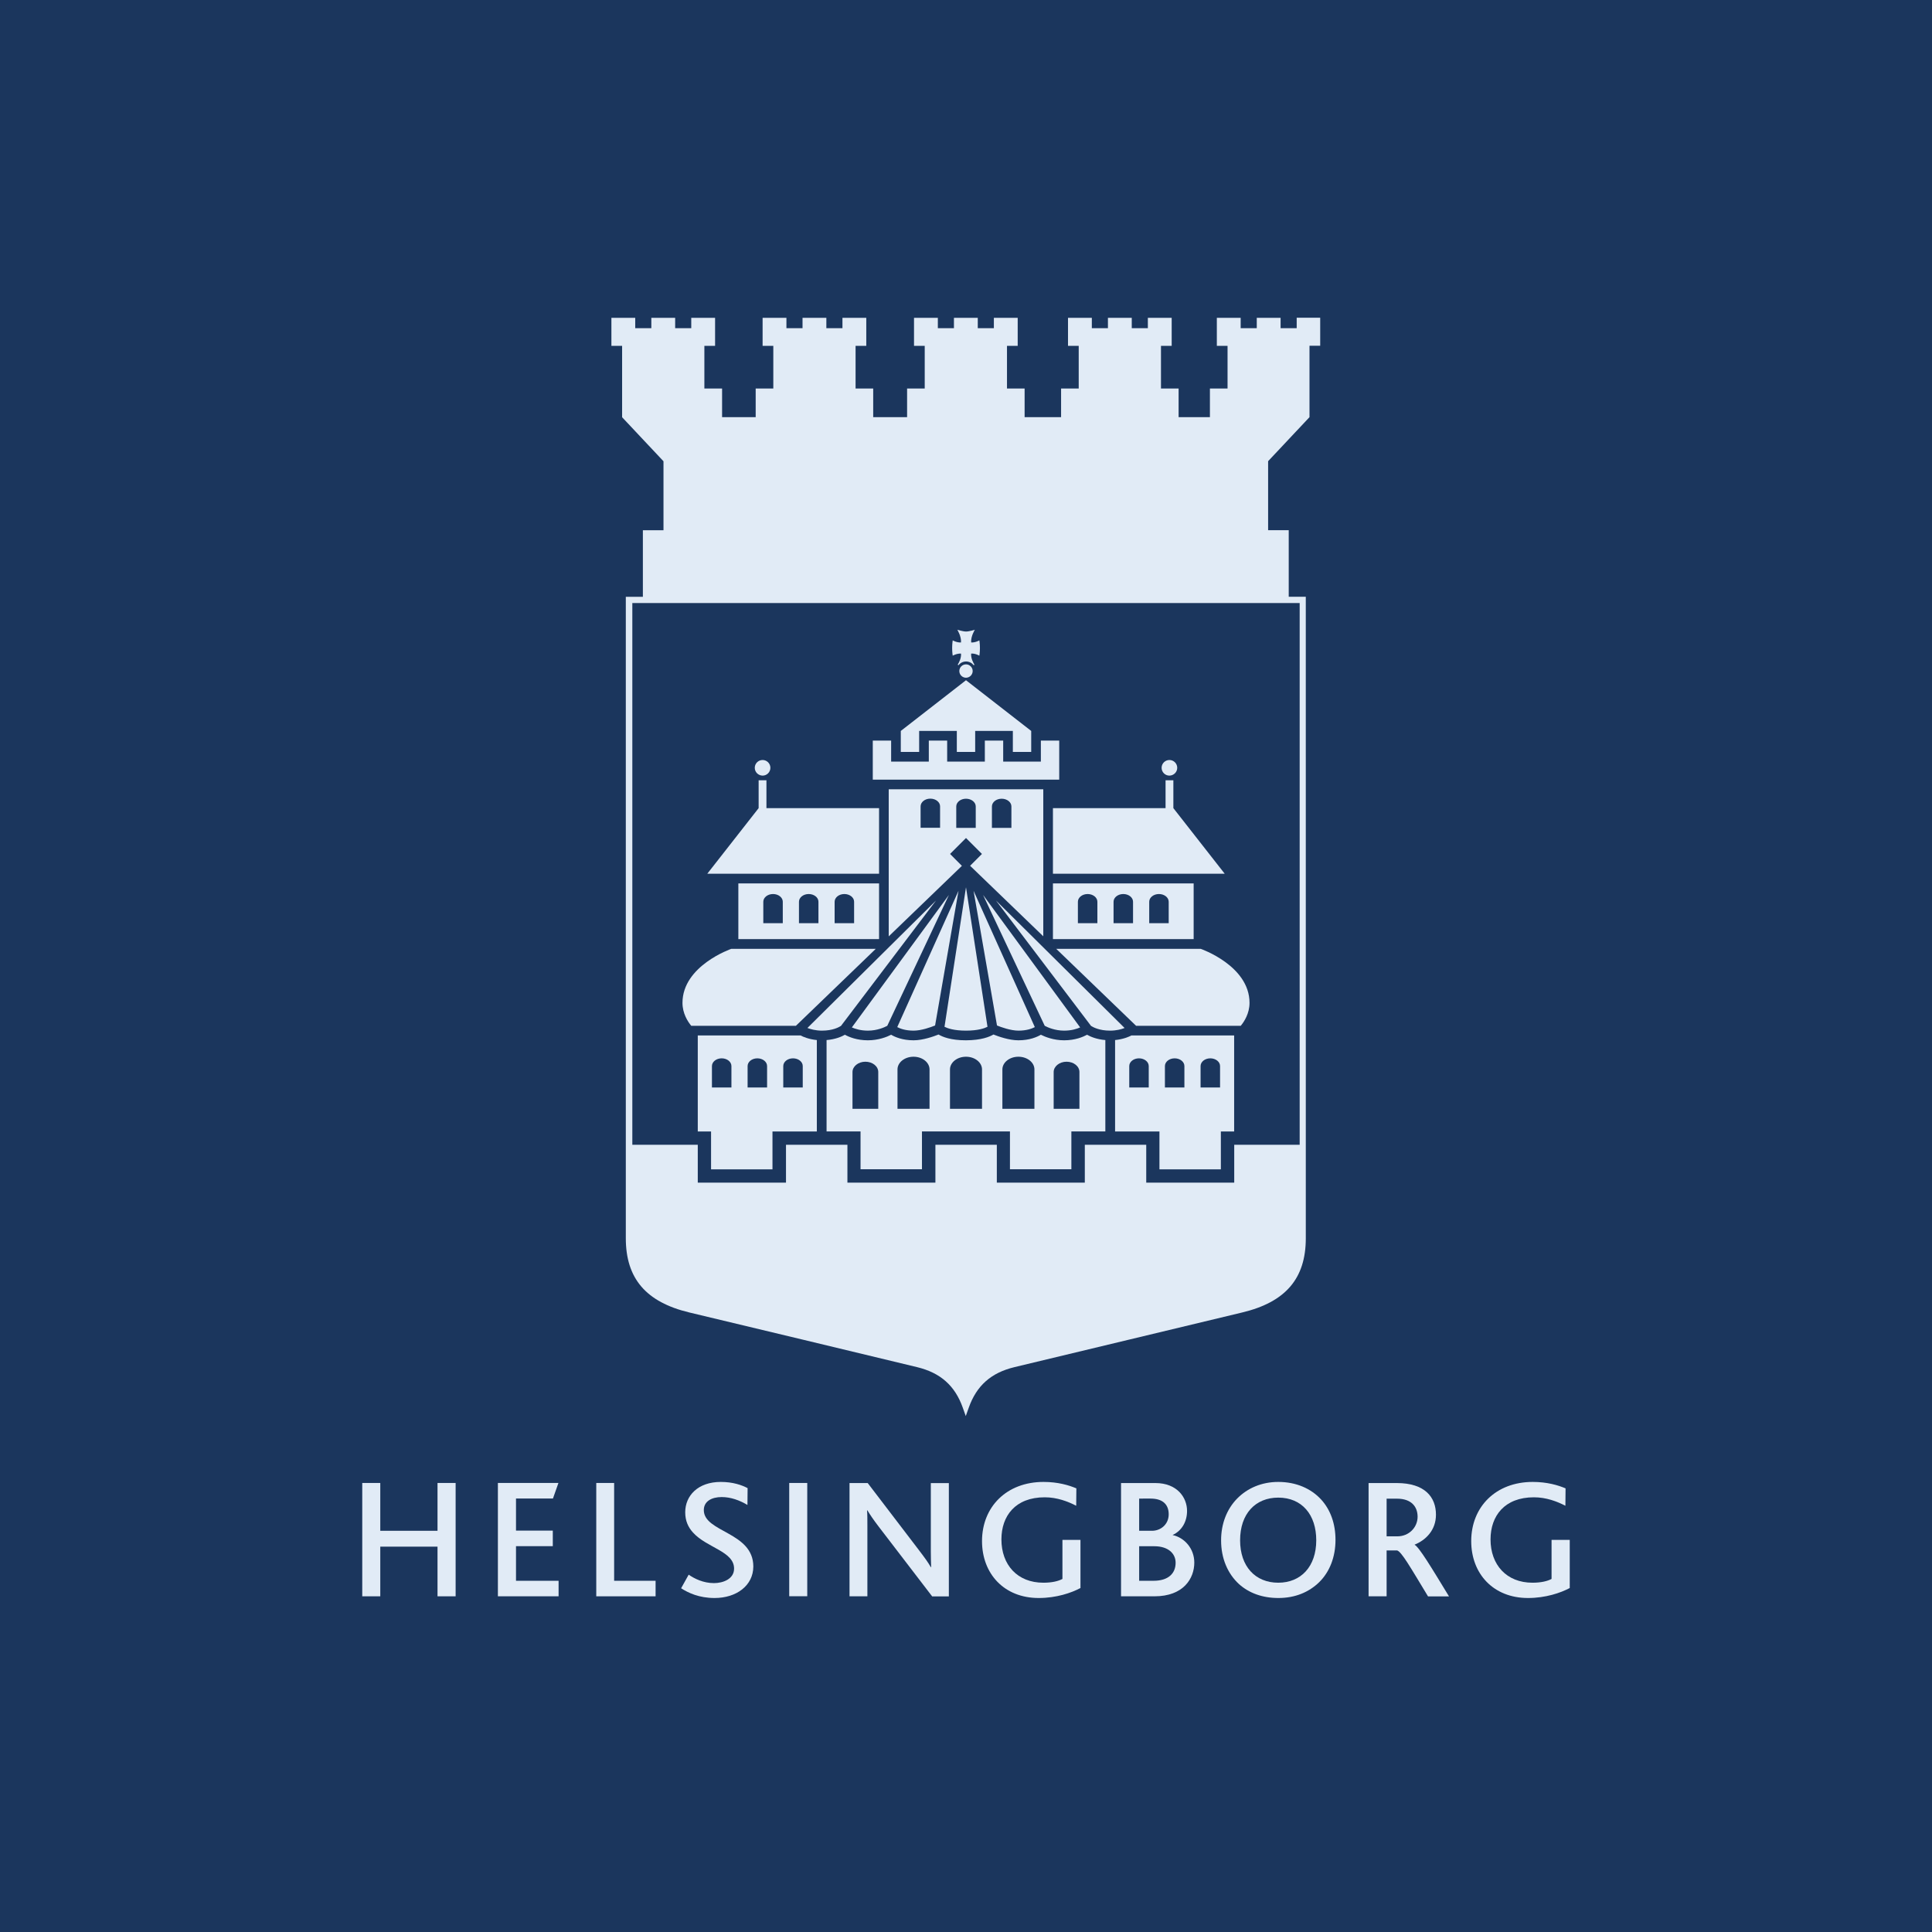 <?xml version="1.0" encoding="utf-8"?>
<!-- Generator: Adobe Illustrator 27.0.1, SVG Export Plug-In . SVG Version: 6.00 Build 0)  -->
<svg version="1.1" id="Lag_1" xmlns="http://www.w3.org/2000/svg" xmlns:xlink="http://www.w3.org/1999/xlink" x="0px" y="0px"
	 viewBox="0 0 240 240" style="enable-background:new 0 0 240 240;" xml:space="preserve">
<style type="text/css">
	.st0{fill:#76232F;}
	.st1{fill:#FFFFFF;}
	.st2{fill:#DA291C;}
	.st3{fill:#1B365D;}
	.st4{fill:#0072CE;}
	.st5{fill:#E35205;}
	.st6{fill:#F0B323;}
	.st7{fill:#00843D;}
	.st8{fill:#00BFB3;}
	.st9{fill:#FCDDE5;}
	.st10{fill:#E1EBF6;}
	.st11{fill:#FAF5B0;}
	.st12{fill:#E9F5C6;}
</style>
<g>
	<rect x="0" class="st3" width="240" height="240"/>
	<g>
		<g>
			<polygon class="st10" points="54.35,198.3 54.35,192.13 47.24,192.13 47.24,198.3 45,198.3 45,184.22 47.24,184.22 47.24,190.16 
				54.35,190.16 54.35,184.22 56.6,184.22 56.6,198.3 			"/>
			<polygon class="st10" points="61.85,198.3 61.85,184.22 69.37,184.22 68.69,186.15 64.1,186.15 64.1,190.14 68.67,190.14 
				68.67,192.07 64.1,192.07 64.1,196.37 69.39,196.37 69.39,198.3 			"/>
			<polygon class="st10" points="74.07,198.3 74.07,184.22 76.29,184.22 76.29,196.37 81.44,196.37 81.44,198.3 			"/>
			<path class="st10" d="M88.77,198.51c-1.94,0-3.27-0.64-4.16-1.21l0.94-1.69c0.7,0.49,1.81,1.05,3.14,1.05
				c1.15,0,2.5-0.52,2.5-1.8c0-2.16-3.4-2.58-5.11-4.49c-0.58-0.64-0.96-1.43-0.96-2.51c0-2.06,1.58-3.77,4.42-3.77
				c1.5,0,2.61,0.39,3.33,0.77l-0.02,2.09c-0.96-0.57-2.05-0.98-3.2-0.98c-1.22,0-2.22,0.51-2.22,1.62c0,2.78,6.15,2.7,6.15,7.01
				C93.57,196.97,91.48,198.51,88.77,198.51"/>
			<rect x="98.04" y="184.22" class="st10" width="2.24" height="14.07"/>
			<path class="st10" d="M115.79,198.3l-6.63-8.65c-0.68-0.89-1.06-1.46-1.41-2.03h-0.04c0.04,0.47,0.04,1.16,0.04,1.84v8.84h-2.22
				v-14.07h2.26l6.36,8.33c0.77,1.01,1.15,1.54,1.48,2.12h0.04c-0.02-0.58-0.04-1.28-0.04-1.97v-8.47h2.24v14.07H115.79z"/>
			<path class="st10" d="M129.03,198.51c-4.29,0-7.04-3.01-7.04-7.07c0-4.25,3.05-7.35,7.64-7.35c1.79,0,3.16,0.41,4.08,0.8
				l-0.02,2.16c-1.03-0.53-2.37-1.05-3.91-1.05c-3.65,0-5.38,2.31-5.38,5.23c0,3.16,1.98,5.38,5.21,5.38c1.05,0,1.86-0.19,2.37-0.47
				v-4.85h2.24v5.98C133.09,197.87,131.24,198.51,129.03,198.51"/>
			<path class="st10" d="M143.41,198.3h-4.15v-14.07h4.27c2.69,0,3.93,1.79,3.93,3.46c0,1.3-0.62,2.45-1.79,2.99v0.01
				c1.47,0.32,2.69,1.67,2.69,3.42C148.36,196.08,147.02,198.3,143.41,198.3 M141.51,186.17v3.99h1.6c1.05,0,2.07-0.77,2.07-2.05
				c0-1.18-0.7-1.95-2.25-1.95H141.51z M143.41,192.08h-1.9v4.29h1.79c1.82,0,2.74-0.9,2.74-2.24
				C146.04,192.94,145.06,192.08,143.41,192.08"/>
			<path class="st10" d="M153.69,186.15c1.26-1.28,3.03-2.06,5.1-2.06c2.22,0,4.08,0.82,5.34,2.2c1.16,1.28,1.77,3.01,1.77,5
				c0,2.12-0.72,3.97-2.02,5.25c-1.29,1.26-3.01,1.97-5.08,1.97c-1.99,0-3.65-0.62-4.89-1.73c-1.41-1.3-2.22-3.2-2.22-5.41
				C151.68,189.29,152.41,187.45,153.69,186.15 M158.79,186.04c-2.84,0-4.74,2.01-4.74,5.3c0,3.26,1.9,5.27,4.74,5.27
				c2.82,0,4.72-2.01,4.72-5.27C163.51,188.17,161.74,186.04,158.79,186.04"/>
			<path class="st10" d="M177.39,198.3c-2.2-3.63-3.29-5.55-3.84-5.7h-1.3v5.7h-2.24v-14.07h3.5c3.52,0,4.87,1.77,4.87,3.93
				c0,1.92-1.26,3.16-2.65,3.72v0.02c0.57,0.3,2.07,2.8,4.27,6.41H177.39z M173.53,186.17h-1.28v4.68h1.33
				c1.45,0,2.52-1.11,2.52-2.45C176.09,187.18,175.35,186.17,173.53,186.17"/>
			<path class="st10" d="M189.81,198.51c-4.3,0-7.05-3.01-7.05-7.07c0-4.25,3.05-7.35,7.64-7.35c1.79,0,3.16,0.41,4.08,0.8
				l-0.02,2.16c-1.03-0.53-2.37-1.05-3.91-1.05c-3.65,0-5.39,2.31-5.39,5.23c0,3.16,1.99,5.38,5.21,5.38c1.04,0,1.86-0.19,2.37-0.47
				v-4.85H195v5.98C193.87,197.87,192.01,198.51,189.81,198.51"/>
		</g>
		<g>
			<path class="st10" d="M120,82.53L120,82.53c0.45,0,0.83,0.37,0.83,0.83c0,0.45-0.37,0.83-0.83,0.83c-0.45,0-0.83-0.37-0.83-0.83
				C119.17,82.9,119.55,82.53,120,82.53"/>
			<path class="st10" d="M121.66,81.45c0,0,0.07-0.4,0.07-0.95s-0.07-0.95-0.07-0.95s-0.5,0.29-1.02,0.26
				c-0.06-0.76,0.46-1.58,0.46-1.58s-0.7,0.22-1.09,0.22c-0.39,0-1.09-0.22-1.09-0.22s0.52,0.82,0.46,1.58
				c-0.52,0.03-1.03-0.26-1.03-0.26s-0.07,0.4-0.07,0.95s0.07,0.95,0.07,0.95s0.5-0.29,1.03-0.26c0.05,0.56-0.25,1.12-0.41,1.38
				l0.09,0.07c0.22-0.29,0.57-0.47,0.95-0.47c0.39,0,0.73,0.19,0.95,0.47l0.09-0.07c-0.16-0.26-0.46-0.82-0.41-1.38
				C121.15,81.15,121.66,81.45,121.66,81.45"/>
			<polygon class="st10" points="120,84.5 111.9,90.8 111.9,93.41 114.18,93.41 114.18,90.8 118.86,90.8 118.86,93.41 121.14,93.41 
				121.14,90.8 125.82,90.8 125.82,93.41 128.1,93.41 128.1,90.8 			"/>
			<polygon class="st10" points="129.3,92 129.3,94.61 124.62,94.61 124.62,92 122.34,92 122.34,94.61 117.66,94.61 117.66,92 
				115.38,92 115.38,94.61 110.7,94.61 110.7,92 108.42,92 108.42,94.61 108.42,96.85 131.58,96.85 131.58,94.61 131.58,92 			"/>
			<path class="st10" d="M93.76,95.38c0-0.53,0.43-0.97,0.97-0.97c0.53,0,0.97,0.43,0.97,0.97c0,0.53-0.43,0.97-0.97,0.97
				C94.19,96.34,93.76,95.91,93.76,95.38"/>
			<polygon class="st10" points="95.21,100.39 95.21,96.93 94.24,96.93 94.24,100.39 87.86,108.54 109.2,108.54 109.2,100.39 			"/>
			<path class="st10" d="M106.1,114.68h-2.42v-2.66c0-0.53,0.54-0.96,1.21-0.96c0.67,0,1.21,0.43,1.21,0.96V114.68z M101.67,114.68
				h-2.42v-2.66c0-0.53,0.54-0.96,1.21-0.96s1.21,0.43,1.21,0.96V114.68z M97.24,114.68h-2.42v-2.66c0-0.53,0.54-0.96,1.21-0.96
				s1.21,0.43,1.21,0.96V114.68z M91.72,116.66h17.48v-6.92H91.72V116.66z"/>
			<path class="st10" d="M146.24,95.38c0-0.53-0.43-0.97-0.97-0.97c-0.53,0-0.97,0.43-0.97,0.97c0,0.53,0.43,0.97,0.97,0.97
				C145.81,96.34,146.24,95.91,146.24,95.38"/>
			<polygon class="st10" points="144.79,100.39 144.79,96.93 145.76,96.93 145.76,100.39 152.14,108.54 130.8,108.54 130.8,100.39 
							"/>
			<path class="st10" d="M133.9,112.02c0-0.53,0.54-0.96,1.21-0.96c0.67,0,1.21,0.43,1.21,0.96v2.66h-2.42V112.02z M138.33,112.02
				c0-0.53,0.54-0.96,1.21-0.96c0.67,0,1.21,0.43,1.21,0.96v2.66h-2.42V112.02z M142.76,112.02c0-0.53,0.54-0.96,1.21-0.96
				c0.67,0,1.21,0.43,1.21,0.96v2.66h-2.42V112.02z M130.8,116.66h17.48v-6.92H130.8V116.66z"/>
			<path class="st10" d="M98.87,127.43l9.92-9.56H90.84c0,0-6.06,2.09-6.06,6.71c0,1.3,0.65,2.32,1.09,2.85H98.87z"/>
			<path class="st10" d="M141.13,127.43l-9.92-9.56h17.95c0,0,6.06,2.09,6.06,6.71c0,1.3-0.65,2.32-1.09,2.85H141.13z"/>
			<path class="st10" d="M135.53,127.44l-11.81-15.58l15.98,15.84c-0.37,0.15-0.99,0.33-1.81,0.33
				C136.56,128.03,135.78,127.6,135.53,127.44 M129.78,127.43l-7.66-16.26l12.06,16.46c-0.42,0.19-1.1,0.4-1.99,0.4
				C131.04,128.03,130.14,127.62,129.78,127.43 M123.85,127.39l-2.91-16.73l7.61,16.93c-0.36,0.19-1.03,0.44-2.03,0.44
				C125.55,128.03,124.37,127.6,123.85,127.39 M120,128.03c-1.49,0-2.3-0.29-2.67-0.48l2.67-17.33l2.67,17.33
				C122.3,127.74,121.49,128.03,120,128.03 M111.46,127.59l7.61-16.93l-2.91,16.73c-0.52,0.21-1.7,0.64-2.67,0.64
				C112.48,128.03,111.82,127.78,111.46,127.59 M105.82,127.63l12.06-16.46l-7.66,16.26c-0.36,0.19-1.25,0.6-2.41,0.6
				C106.91,128.03,106.24,127.81,105.82,127.63 M100.3,127.7l15.98-15.84l-11.81,15.58c-0.26,0.17-1.03,0.59-2.36,0.59
				C101.3,128.03,100.67,127.84,100.3,127.7"/>
			<path class="st10" d="M99.72,135.09H97.3v-2.66c0-0.53,0.54-0.96,1.21-0.96s1.21,0.43,1.21,0.96V135.09z M88.44,132.43
				c0-0.53,0.54-0.96,1.21-0.96c0.67,0,1.21,0.43,1.21,0.96v2.66h-2.42V132.43z M92.87,132.43c0-0.53,0.54-0.96,1.21-0.96
				c0.67,0,1.21,0.43,1.21,0.96v2.66h-2.42V132.43z M99.45,128.63H86.68v11.93h1.65v4.7h7.63v-4.7h5.51V129.2
				C100.47,129.1,99.75,128.79,99.45,128.63"/>
			<path class="st10" d="M140.28,132.43c0-0.53,0.54-0.96,1.21-0.96c0.67,0,1.21,0.43,1.21,0.96v2.66h-2.42V132.43z M151.56,135.09
				h-2.42v-2.66c0-0.53,0.54-0.96,1.21-0.96c0.67,0,1.21,0.43,1.21,0.96V135.09z M147.13,135.09h-2.42v-2.66
				c0-0.53,0.54-0.96,1.21-0.96c0.67,0,1.21,0.43,1.21,0.96V135.09z M138.52,129.2v11.36h5.51v4.7h7.63v-4.7h1.65v-11.93h-12.77
				C140.25,128.79,139.53,129.1,138.52,129.2"/>
			<path class="st10" d="M134.1,137.74h-3.21v-4.57c0-0.7,0.72-1.28,1.6-1.28c0.89,0,1.6,0.57,1.6,1.28V137.74z M128.5,137.74h-3.98
				v-4.89c0-0.87,0.89-1.58,1.99-1.58c1.1,0,1.99,0.71,1.99,1.58V137.74z M121.99,137.74h-3.98v-4.89c0-0.87,0.89-1.58,1.99-1.58
				c1.1,0,1.99,0.71,1.99,1.58V137.74z M115.47,137.74h-3.98v-4.89c0-0.87,0.89-1.58,1.99-1.58c1.1,0,1.99,0.71,1.99,1.58V137.74z
				 M109.11,137.74h-3.21v-4.57c0-0.7,0.72-1.28,1.6-1.28c0.89,0,1.6,0.57,1.6,1.28V137.74z M135.04,128.54
				c-0.5,0.27-1.48,0.69-2.85,0.69c-1.32,0-2.37-0.43-2.89-0.69c-0.47,0.28-1.4,0.69-2.79,0.69c-1.16,0-2.5-0.48-3.1-0.72
				c-0.49,0.29-1.51,0.71-3.4,0.72h-0.02c-1.89,0-2.92-0.43-3.4-0.72c-0.6,0.24-1.94,0.72-3.1,0.72c-1.39,0-2.32-0.41-2.79-0.69
				c-0.52,0.27-1.57,0.69-2.89,0.69c-1.37,0-2.35-0.41-2.85-0.69c-0.42,0.24-1.18,0.57-2.28,0.66v11.35h4.22v4.7h7.63v-4.7h10.93
				v4.7h7.63v-4.7h4.22V129.2C136.22,129.11,135.46,128.78,135.04,128.54"/>
			<path class="st10" d="M116.78,102.83h-2.42v-2.66c0-0.53,0.54-0.96,1.21-0.96c0.67,0,1.21,0.43,1.21,0.96V102.83z M118.79,100.18
				c0-0.53,0.54-0.96,1.21-0.96c0.67,0,1.21,0.43,1.21,0.96v2.66h-2.42V100.18z M123.22,100.18c0-0.53,0.54-0.96,1.21-0.96
				c0.67,0,1.21,0.43,1.21,0.96v2.66h-2.42V100.18z M118.02,106.08l1.98-1.98l1.98,1.98l-1.47,1.47l9.09,8.76V98.05H110.4v18.27
				l9.09-8.76L118.02,106.08z"/>
			<path class="st10" d="M161.45,142.21h-8.13v4.7h-10.93v-4.7h-7.63v4.7h-10.93v-4.7h-7.63v4.7h-10.93v-4.7h-7.63v4.7H86.68v-4.7
				h-8.13v-67.3h82.9V142.21z M161.08,39.48v1.29h-2v-1.29h-2.96v1.29h-2v-1.29h-2.96v3.48h1.33v5.3h-2.19v3.56h-3.89v-3.56h-2.19
				v-5.3h1.33v-3.48h-2.96v1.29h-2v-1.29h-2.96v1.29h-2v-1.29h-2.96v3.48h1.33v5.3h-2.19v3.56h-4.53v-3.56h-2.19v-5.3h1.33v-3.48
				h-2.96v1.29h-2v-1.29h-2.96v1.29h-2v-1.29h-2.96v3.48h1.33v5.3h-2.19v3.56h-4.21v-3.56h-2.19v-5.3h1.33v-3.48h-2.96v1.29h-2
				v-1.29h-2.96v1.29h-2v-1.29h-2.96v3.48h1.33v5.3h-2.19v3.56H89.7v-3.56H87.5v-5.3h1.33v-3.48h-2.96v1.29h-2v-1.29h-2.96v1.29h-2
				v-1.29h-2.96v3.48h1.33v8.87l5.14,5.47v8.57h-2.56v8.27h-2.12v79.68c0,5,2.51,7.93,7.89,9.22c8.32,1.99,19.97,4.78,28.29,6.79
				c2.9,0.7,4.71,2.3,5.68,5.04l0.37,1.04l0.37-1.04c0.97-2.74,2.77-4.34,5.68-5.04c8.31-2,19.97-4.79,28.29-6.79
				c5.39-1.29,7.9-4.22,7.9-9.22V74.13h-2.12v-8.27h-2.56v-8.57l5.14-5.47v-8.87h1.33v-3.48H161.08z"/>
		</g>
	</g>
</g>
</svg>
